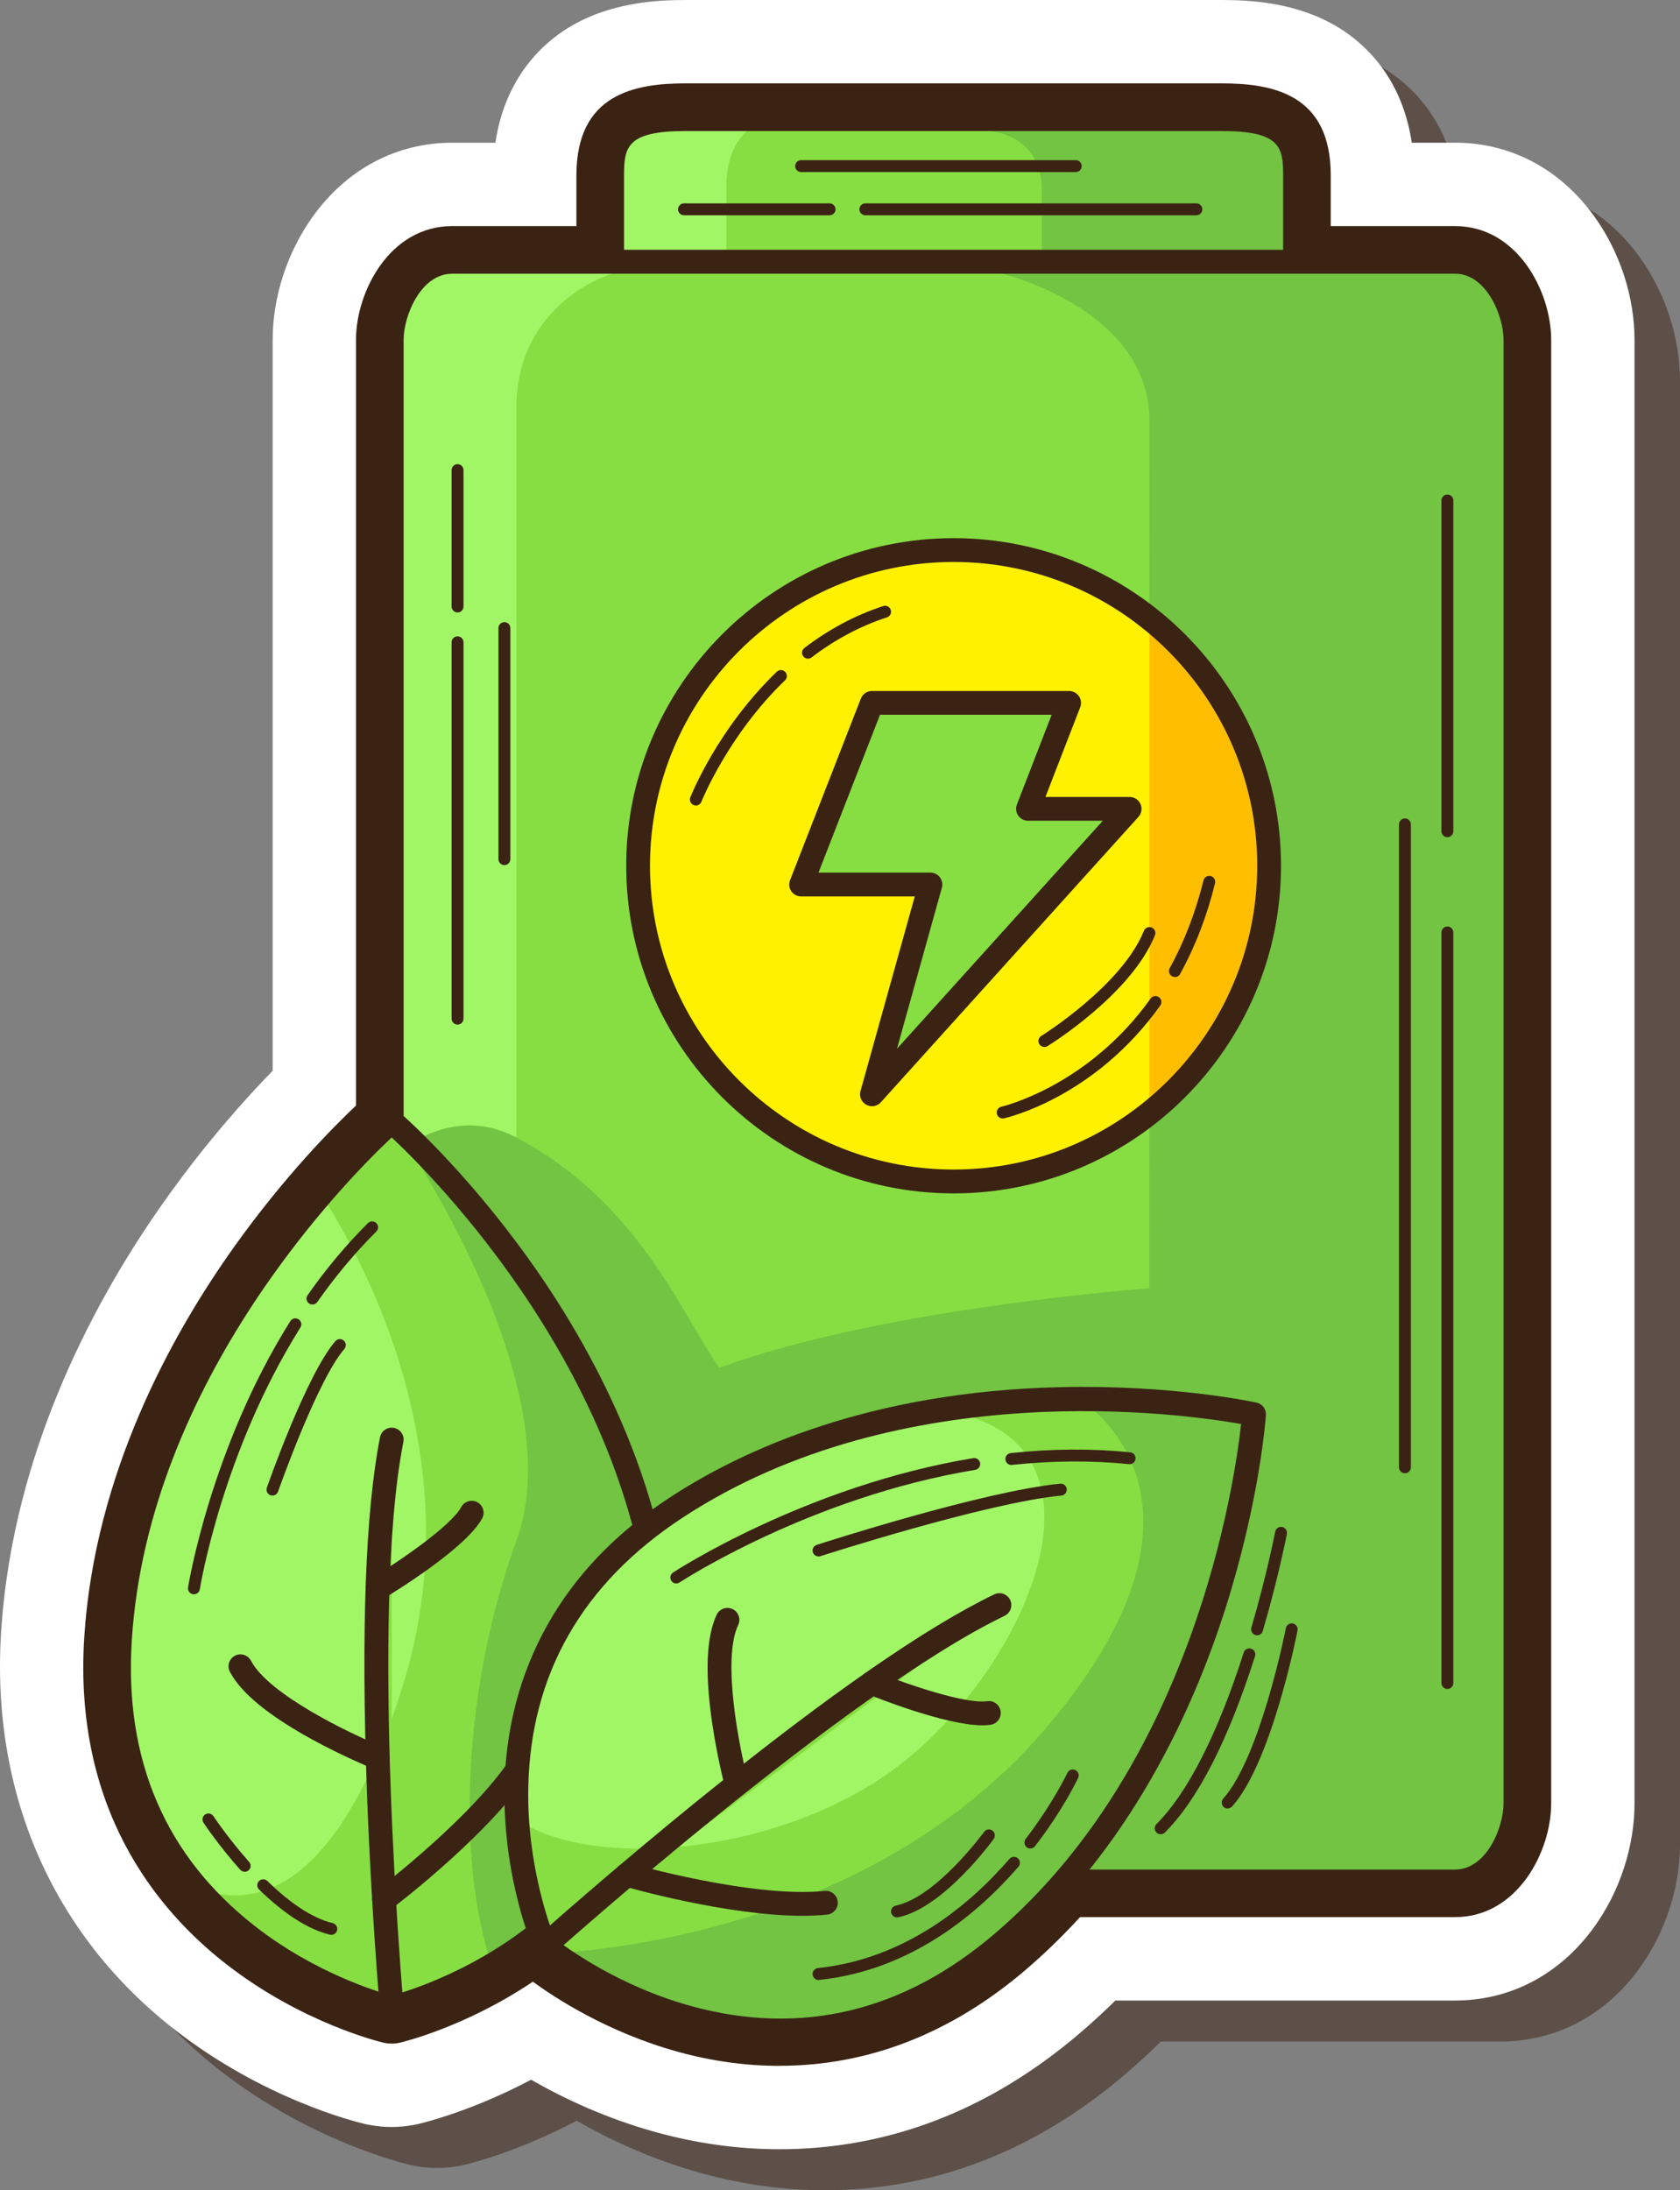 <?xml version="1.0" encoding="UTF-8"?>
<svg xmlns="http://www.w3.org/2000/svg" viewBox="0 0 363.71 473.88">
  <rect x="0" y="0" width="363.71" height="473.88" fill="#808080" stroke="none"/>
  <defs>
    <style>
      .cls-1 {
        fill: #fff;
      }

      .cls-2 {
        fill: #72c442;
      }

      .cls-3 {
        isolation: isolate;
      }

      .cls-4 {
        fill: #87de42;
      }

      .cls-5 {
        fill: #ffbf00;
      }

      .cls-6 {
        fill: #a1f666;
      }

      .cls-7 {
        mix-blend-mode: multiply;
        opacity: .51;
      }

      .cls-7, .cls-8 {
        fill: #3b2314;
      }

      .cls-9 {
        fill: #fff100;
      }
    </style>
  </defs>
  <g class="cls-3">
    <g id="Layer_2" data-name="Layer 2">
      <g id="Layer_1-2" data-name="Layer 1">
        <g>
          <path class="cls-7" d="m324.84,39.74h-9.35c-2.13-14.38-10.53-21.67-15.83-24.9-8.77-5.36-18.67-5.98-25.35-5.98h-116.03c-6.68,0-16.58.62-25.35,5.98-5.29,3.23-13.7,10.52-15.83,24.9h-9.35c-12.02,0-22.73,5.65-30.13,15.9-5.55,7.68-8.74,17.42-8.74,26.72v158.17c-6.11,6.27-14.49,15.66-23.09,27.73-14.9,20.9-33.18,54.14-35.7,93.74-2.22,34.96,11.2,65.57,37.8,86.19,19.13,14.83,38.71,19.71,40.84,20.21.46.11.93.2,1.4.28,1.5.27,3.02.4,4.52.4.74,0,1.47-.03,2.24-.1.04,0,.08,0,.12-.01.63-.06,1.26-.14,1.88-.25.58-.09,1.14-.2,1.63-.32,1.39-.33,11.66-2.86,24.31-9.55,6.96,4,16.19,8.37,27.12,11.38,8.82,2.43,17.79,3.66,26.64,3.66,23.63,0,45.5-8.44,65-25.08,2.62-2.24,5.21-4.61,7.73-7.09h73.52c12.02,0,22.73-5.65,30.13-15.9,5.55-7.68,8.74-17.42,8.74-26.72V82.35c0-9.29-3.18-19.03-8.74-26.72-7.41-10.25-18.11-15.9-30.13-15.9Z"/>
          <g>
            <path class="cls-1" d="m314.99,30.88h-9.35c-2.13-14.38-10.53-21.67-15.83-24.9-8.77-5.36-18.67-5.98-25.35-5.98h-116.03c-6.68,0-16.58.62-25.35,5.98-5.29,3.23-13.7,10.52-15.83,24.9h-9.35c-12.02,0-22.73,5.65-30.13,15.9-5.55,7.68-8.74,17.42-8.74,26.72v158.17c-6.11,6.27-14.49,15.66-23.09,27.73C21.04,280.29,2.76,313.53.24,353.13c-2.22,34.96,11.2,65.57,37.8,86.19,19.13,14.83,38.71,19.71,40.84,20.21.46.11.93.2,1.4.28,1.5.27,3.02.4,4.52.4.74,0,1.47-.03,2.24-.1.04,0,.08,0,.12-.01.63-.06,1.26-.14,1.88-.25.58-.09,1.14-.2,1.63-.32,1.39-.33,11.66-2.86,24.31-9.55,6.96,4,16.19,8.37,27.12,11.38,8.82,2.43,17.79,3.66,26.64,3.66,23.63,0,45.5-8.44,65-25.08,2.62-2.24,5.21-4.61,7.73-7.09h73.52c12.02,0,22.73-5.65,30.13-15.9,5.55-7.68,8.74-17.42,8.74-26.72V73.49c0-9.29-3.18-19.03-8.74-26.72-7.41-10.25-18.11-15.9-30.13-15.9Z"/>
            <path class="cls-8" d="m168.74,446.98c-7.24,0-14.59-1.01-21.86-3.01-15.35-4.22-26.79-11.74-31.52-15.2-14.59,9.8-28.19,13.06-28.8,13.2-.14.03-.31.06-.48.09-.19.04-.39.07-.59.08-.24.02-.47.03-.69.03-.47,0-.93-.04-1.41-.13-.13-.02-.25-.05-.37-.07-.7-.16-17.58-4.23-33.93-16.91-15.37-11.92-33.2-33.87-30.85-70.79,2.25-35.36,18.86-65.42,32.39-84.41,11.01-15.45,21.65-26.14,26.44-30.65V73.49c0-10.3,7.24-24.57,20.83-24.57h26.89v-10.98c0-17.63,12.63-19.9,23.64-19.9h116.03c11.01,0,23.64,2.26,23.64,19.9v10.98h26.89c13.59,0,20.83,14.27,20.83,24.57v316.74c0,10.3-7.24,24.57-20.83,24.57h-81.17c-3.76,4.1-7.71,7.93-11.78,11.41-16.14,13.78-34.07,20.76-53.29,20.76Z"/>
            <path class="cls-8" d="m314.99,54.07h-32.04v-16.14c0-10.75-5.01-14.74-18.48-14.74h-116.03c-13.47,0-18.48,4-18.48,14.74v16.14h-32.04c-10.09,0-15.68,11.48-15.68,19.42v167.97c-3.29,2.98-15.08,14.1-27.4,31.39-13.15,18.45-29.27,47.61-31.44,81.75-2.2,34.66,14.48,55.23,28.87,66.39,15.49,12.01,31.3,15.81,31.96,15.97.01,0,.03,0,.04,0,.18.04.36.06.54.06h0s0,0,0,0c.07,0,.15,0,.23,0,.07,0,.14-.03.21-.04.05,0,.1,0,.15-.02.64-.15,15.36-3.69,30.31-14.72.04.08.09.15.14.22.04.06.08.12.13.18.03.03.05.07.07.1.05.05.1.09.15.13.04.04.07.09.11.12.52.44,13.04,10.81,31.94,16.01,5.93,1.63,12.87,2.83,20.49,2.83,14.93,0,32.45-4.6,49.95-19.53,4.67-3.98,8.93-8.23,12.83-12.64h83.47c10.09,0,15.68-11.48,15.68-19.42V73.49c0-7.94-5.58-19.42-15.68-19.42Z"/>
            <g>
              <g>
                <g>
                  <g>
                    <path class="cls-4" d="m264.46,25.77h-116.03c-13.1,0-15.91,3.74-15.91,12.16v18.71h147.84v-18.71c0-8.42-2.81-12.16-15.91-12.16Z"/>
                    <path class="cls-6" d="m132.52,37.93v18.71h24.74v-16.25c0-13.68,9.91-14.62,9.91-14.62h-18.74c-13.1,0-15.91,3.74-15.91,12.16Z"/>
                    <path class="cls-2" d="m264.46,25.77h-47.1l-3.27,2.58s11.46.48,11.46,12.86v15.44h54.82v-18.71c0-8.42-2.81-12.16-15.91-12.16Z"/>
                    <path class="cls-8" d="m280.37,59.23h-147.84c-1.42,0-2.58-1.15-2.58-2.58v-18.71c0-10.75,5.01-14.74,18.48-14.74h116.03c13.47,0,18.48,4,18.48,14.74v18.71c0,1.42-1.15,2.58-2.58,2.58Zm-145.27-5.15h142.69v-16.14c0-6.12-.62-9.59-13.33-9.59h-116.03c-12.71,0-13.33,3.46-13.33,9.59v16.14Z"/>
                  </g>
                  <g>
                    <path class="cls-4" d="m314.99,56.65H97.9c-8.42,0-13.1,10.29-13.1,16.84v316.74c0,6.55,4.68,16.84,13.1,16.84h217.09c8.42,0,13.1-10.29,13.1-16.84V73.49c0-6.55-4.68-16.84-13.1-16.84Z"/>
                    <path class="cls-6" d="m84.8,73.49v213.69l26.98,12.9V88.42c0-23.22,20.74-29.2,20.74-29.2l-4.45-2.58h-30.17c-8.42,0-13.1,10.29-13.1,16.84Z"/>
                    <path class="cls-2" d="m84.8,378.56l39.8,28.52h190.39c8.42,0,13.1-10.29,13.1-16.84V73.49c0-6.55-4.68-16.84-13.1-16.84h-88.09l-9.88,2.58s31.83,7.61,31.83,31.83-.03,187.68-.03,187.68c0,0-57.95,4.24-93.06,17.2-7.69-10.4-17-35.59-43.99-49.83-9.8-5.17-19.1-2.04-26.98,4.03v128.42Z"/>
                    <path class="cls-8" d="m314.99,409.66H97.9c-10.09,0-15.68-11.48-15.68-19.42V73.49c0-7.94,5.58-19.42,15.68-19.42h217.09c10.09,0,15.68,11.48,15.68,19.42v316.74c0,7.94-5.58,19.42-15.68,19.42ZM97.9,59.23c-6.91,0-10.52,9.29-10.52,14.27v316.74c0,4.98,3.61,14.27,10.52,14.27h217.09c6.91,0,10.52-9.29,10.52-14.27V73.49c0-4.98-3.61-14.27-10.52-14.27H97.9Z"/>
                  </g>
                  <g>
                    <circle class="cls-9" cx="206.45" cy="187.33" r="68.31"/>
                    <path class="cls-5" d="m248.85,133.8v107.06c15.77-12.51,25.9-31.83,25.9-53.53s-10.13-41.02-25.9-53.53Z"/>
                    <path class="cls-8" d="m206.45,258.21c-39.09,0-70.88-31.8-70.88-70.88s31.8-70.89,70.88-70.89,70.88,31.8,70.88,70.89-31.8,70.88-70.88,70.88Zm0-136.62c-36.24,0-65.73,29.49-65.73,65.73s29.49,65.73,65.73,65.73,65.73-29.49,65.73-65.73-29.49-65.73-65.73-65.73Z"/>
                  </g>
                  <g>
                    <g>
                      <path class="cls-4" d="m143.65,354.76c-4.13-64.92-58.84-112.14-58.84-112.14,0,0-54.71,47.22-58.84,112.14-4.13,64.92,58.84,79.68,58.84,79.68,0,0,62.97-14.76,58.84-79.68Z"/>
                      <path class="cls-2" d="m111.78,333.43c-11.52,31.53-13.02,69.25-5.3,91.79,17.78-10.44,39.66-31.34,37.17-70.46-4.13-64.92-58.84-112.14-58.84-112.14,0,0,39.71,55.98,26.98,90.81Z"/>
                      <path class="cls-6" d="m25.96,354.76c-1.54,24.27,6.29,41.52,16.7,53.62,16.05,6.58,32.76-5.3,44.72-44.24,14.53-47.29-7.25-89.2-17.87-105.77-16.52,19.06-40.85,53.94-43.55,96.4Z"/>
                      <path class="cls-8" d="m84.8,437.02c-.2,0-.39-.02-.59-.07-.67-.16-16.47-3.96-31.96-15.97-14.39-11.15-31.07-31.72-28.87-66.39,2.17-34.14,18.3-63.3,31.44-81.75,14.21-19.94,27.72-31.69,28.29-32.18.97-.83,2.4-.83,3.37,0,.57.49,14.08,12.24,28.29,32.18,13.15,18.45,29.27,47.61,31.44,81.75h0c2.2,34.66-14.48,55.23-28.87,66.39-15.49,12.01-31.3,15.81-31.96,15.97-.19.05-.39.07-.59.07Zm0-190.91c-9.16,8.58-52.67,52.15-56.27,108.82-1.65,25.95,7.34,46.77,26.73,61.87,12.99,10.12,26.58,14.18,29.54,14.98,2.96-.8,16.55-4.86,29.54-14.98,19.39-15.1,28.38-35.92,26.73-61.87h0c-3.6-56.67-47.11-100.24-56.27-108.82Z"/>
                    </g>
                    <g>
                      <path class="cls-4" d="m84.8,434.44s-7.49-84.98,0-122.96"/>
                      <path class="cls-8" d="m84.8,437.02c-1.32,0-2.45-1.01-2.56-2.35-.02-.21-1.89-21.61-2.82-47.37-1.25-34.69-.29-60.37,2.85-76.32.28-1.4,1.63-2.31,3.03-2.03,1.4.28,2.31,1.63,2.03,3.03-7.33,37.19-.04,121.39.04,122.24.12,1.42-.92,2.67-2.34,2.79-.08,0-.15.01-.23.01Z"/>
                    </g>
                    <g>
                      <path class="cls-4" d="m83.14,411s22.25-16.79,30.67-30.83"/>
                      <path class="cls-8" d="m83.14,413.58c-.78,0-1.55-.35-2.06-1.02-.86-1.14-.63-2.75.5-3.61.22-.17,21.95-16.66,30.01-30.1.73-1.22,2.31-1.62,3.54-.88,1.22.73,1.62,2.32.88,3.54-8.58,14.3-30.4,30.86-31.33,31.56-.46.35-1.01.52-1.55.52Z"/>
                    </g>
                    <g>
                      <path class="cls-4" d="m81.47,380.17s-24.28-9.83-29.42-19.65"/>
                      <path class="cls-8" d="m81.47,382.75c-.32,0-.65-.06-.97-.19-.25-.1-6.29-2.56-13.05-6.27-9.36-5.14-15.31-10.04-17.68-14.57-.66-1.26-.17-2.82,1.09-3.48,1.26-.66,2.82-.17,3.48,1.09,3.86,7.36,21.6,15.82,28.11,18.46,1.32.53,1.96,2.04,1.42,3.36-.41,1-1.37,1.61-2.39,1.61Z"/>
                    </g>
                    <g>
                      <path class="cls-4" d="m81.74,343.67s17.1-10.28,20.38-16.37"/>
                      <path class="cls-8" d="m81.74,346.25c-.87,0-1.73-.44-2.21-1.25-.73-1.22-.34-2.8.88-3.54,6.38-3.84,17.3-11.41,19.44-15.38.67-1.25,2.24-1.72,3.49-1.05s1.72,2.24,1.05,3.49c-3.51,6.52-19.51,16.26-21.32,17.35-.42.25-.87.37-1.33.37Z"/>
                    </g>
                  </g>
                  <g>
                    <g>
                      <path class="cls-4" d="m217.01,420.34c49.48-42.23,54.47-114.33,54.47-114.33,0,0-70.6-15.48-125.03,20.15-54.44,35.62-28.49,94.87-28.49,94.87,0,0,49.57,41.55,99.05-.68Z"/>
                      <path class="cls-2" d="m233.54,302.66c.24.14,35.16,20.78-6.29,70.3-35.67,42.61-91.92,48.74-107.23,49.63,9.81,7.17,53.43,34.93,97.01-2.25,49.48-42.23,54.47-114.33,54.47-114.33,0,0-15.67-3.43-37.94-3.34Z"/>
                      <path class="cls-6" d="m203.25,305.07c-18.58,2.97-38.59,9.17-56.8,21.08-30.5,19.96-35.76,47.33-34.5,67.54,15.83,10.7,54.07,7.96,79.68-9.53,29.53-20.17,54.23-73.43,11.62-79.09Z"/>
                      <path class="cls-8" d="m168.74,441.83c-7.62,0-14.56-1.2-20.49-2.83-18.9-5.2-31.42-15.57-31.94-16.01-.3-.26-.55-.58-.7-.94-.27-.62-6.71-15.55-6.39-35.15.3-18.2,6.76-43.89,35.82-62.91,15.8-10.34,43.25-22.87,84.28-23.85,24.46-.59,41.98,3.18,42.72,3.34,1.25.27,2.11,1.42,2.02,2.7-.05.75-1.35,18.6-8.79,41.93-6.88,21.58-20.55,51.97-46.57,74.18h0c-17.49,14.93-35.01,19.53-49.95,19.53Zm-48.65-22.4c2.41,1.89,13.81,10.33,29.7,14.66,23.71,6.46,45.77,1.18,65.55-15.7,43.19-36.86,51.98-97.8,53.35-110.28-12.36-2.19-73.31-10.88-120.83,20.21-21.76,14.24-33.03,33.92-33.49,58.49-.31,16.46,4.59,29.77,5.72,32.62Zm96.92.91h0,0Z"/>
                    </g>
                    <g>
                      <path class="cls-4" d="m117.96,421.02s63.52-56.94,98.41-73.73"/>
                      <path class="cls-8" d="m117.96,423.6c-.71,0-1.41-.29-1.92-.86-.95-1.06-.86-2.69.2-3.64.16-.14,16.16-14.47,36.22-30.66,27.02-21.8,48.14-36.43,62.79-43.47,1.28-.62,2.82-.08,3.44,1.2.62,1.28.08,2.82-1.2,3.44-34.16,16.43-97.17,72.76-97.8,73.32-.49.44-1.11.66-1.72.66Z"/>
                    </g>
                    <g>
                      <path class="cls-4" d="m135.73,405.63s26.78,7.74,43.06,6.06"/>
                      <path class="cls-8" d="m173.74,414.51c-16.36,0-37.72-6.11-38.72-6.4-1.37-.4-2.16-1.82-1.76-3.19.39-1.37,1.82-2.16,3.19-1.76.26.08,26.5,7.58,42.08,5.97,1.41-.15,2.68.88,2.83,2.3.15,1.42-.88,2.68-2.3,2.83-1.68.17-3.47.25-5.32.25Z"/>
                    </g>
                    <g>
                      <path class="cls-4" d="m159.4,385.82s-6.69-25.32-1.92-35.33"/>
                      <path class="cls-8" d="m159.4,388.39c-1.14,0-2.18-.76-2.49-1.92-.07-.26-1.72-6.56-2.81-14.21-1.5-10.57-1.14-18.27,1.06-22.89.61-1.28,2.15-1.83,3.44-1.22,1.28.61,1.83,2.15,1.22,3.44-3.58,7.51.29,26.77,2.08,33.56.36,1.38-.46,2.79-1.83,3.15-.22.06-.44.09-.66.09Z"/>
                    </g>
                    <g>
                      <path class="cls-4" d="m188.77,364.14s18.48,7.52,25.32,6.49"/>
                      <path class="cls-8" d="m212.72,373.3c-8.02,0-23.1-6.03-24.92-6.77-1.32-.54-1.95-2.04-1.42-3.36.54-1.32,2.04-1.95,3.36-1.42,6.9,2.8,19.49,7.01,23.96,6.33,1.41-.21,2.72.76,2.93,2.17s-.76,2.72-2.17,2.93c-.53.08-1.12.12-1.75.12Z"/>
                    </g>
                  </g>
                </g>
                <g>
                  <polygon class="cls-4" points="188.77 152.08 173.44 191.38 201.43 191.38 188.77 236.76 244.55 175 222.56 175 231.45 152.08 188.77 152.08"/>
                  <path class="cls-8" d="m188.77,239.34c-.42,0-.85-.1-1.24-.32-1.05-.58-1.56-1.8-1.24-2.95l11.75-42.11h-24.6c-.85,0-1.65-.42-2.13-1.12-.48-.7-.58-1.6-.27-2.39l15.33-39.3c.39-.99,1.34-1.64,2.4-1.64h42.68c.85,0,1.65.42,2.13,1.12.48.7.58,1.59.28,2.39l-7.53,19.42h18.23c1.02,0,1.94.6,2.35,1.53.41.93.24,2.02-.44,2.77l-55.78,61.76c-.5.56-1.2.85-1.91.85Zm-11.56-50.54h24.22c.81,0,1.57.38,2.05,1.02s.65,1.47.43,2.25l-9.72,34.84,44.56-49.33h-16.19c-.85,0-1.65-.42-2.13-1.12-.48-.7-.58-1.59-.28-2.39l7.53-19.42h-37.16l-13.32,34.15Z"/>
                </g>
              </g>
              <path class="cls-8" d="m259.01,46.58h-71.67c-.71,0-1.29-.58-1.29-1.29s.58-1.29,1.29-1.29h71.67c.71,0,1.29.58,1.29,1.29s-.58,1.29-1.29,1.29Z"/>
              <path class="cls-8" d="m179.6,46.58h-31.52c-.71,0-1.29-.58-1.29-1.29s.58-1.29,1.29-1.29h31.52c.71,0,1.29.58,1.29,1.29s-.58,1.29-1.29,1.29Z"/>
              <path class="cls-8" d="m232.89,37.23h-59.45c-.71,0-1.29-.58-1.29-1.29s.58-1.29,1.29-1.29h59.45c.71,0,1.29.58,1.29,1.29s-.58,1.29-1.29,1.29Z"/>
              <path class="cls-8" d="m99.06,221.69c-.71,0-1.29-.58-1.29-1.29v-81.43c0-.71.58-1.29,1.29-1.29s1.29.58,1.29,1.29v81.43c0,.71-.58,1.29-1.29,1.29Z"/>
              <path class="cls-8" d="m99.06,132.52c-.71,0-1.29-.58-1.29-1.29v-29.51c0-.71.58-1.29,1.29-1.29s1.29.58,1.29,1.29v29.51c0,.71-.58,1.29-1.29,1.29Z"/>
              <path class="cls-8" d="m109.2,187.18c-.71,0-1.29-.58-1.29-1.29v-49.99c0-.71.58-1.29,1.29-1.29s1.29.58,1.29,1.29v49.99c0,.71-.58,1.29-1.29,1.29Z"/>
              <path class="cls-8" d="m254.36,211.39c-.21,0-.42-.05-.62-.16-.62-.34-.85-1.13-.51-1.75,3.16-5.72,5.62-12.11,7.32-19,.17-.69.87-1.11,1.56-.94.69.17,1.11.87.94,1.56-1.75,7.11-4.3,13.71-7.56,19.63-.23.43-.68.67-1.13.67Z"/>
              <path class="cls-8" d="m217.08,242c-.59,0-1.12-.41-1.26-1.01-.16-.69.28-1.38.98-1.54.19-.04,18.75-4.4,32.3-23.4.41-.58,1.22-.71,1.8-.3.58.41.71,1.22.3,1.8-14.14,19.84-33.04,24.24-33.84,24.42-.09.02-.19.03-.28.03Z"/>
              <path class="cls-8" d="m226.1,226.53c-.43,0-.85-.22-1.1-.61-.37-.61-.19-1.4.42-1.77.17-.11,17.46-10.89,22.23-22.76.27-.66,1.02-.98,1.68-.71.66.27.98,1.02.71,1.68-5.1,12.67-22.53,23.54-23.27,23.99-.21.13-.44.19-.68.19Z"/>
              <path class="cls-8" d="m174.93,142.52c-.39,0-.77-.17-1.03-.51-.43-.57-.32-1.37.24-1.81,5.34-4.07,11.09-7.12,17.08-9.07.68-.22,1.4.15,1.62.83.22.68-.15,1.4-.83,1.62-5.72,1.86-11.21,4.77-16.32,8.67-.23.18-.51.26-.78.26Z"/>
              <path class="cls-8" d="m150.65,174.28c-.16,0-.32-.03-.47-.09-.66-.26-.99-1.01-.73-1.67.24-.6,5.97-14.92,18.72-27.18.51-.49,1.33-.48,1.82.04.49.51.48,1.33-.04,1.82-12.32,11.85-18.05,26.13-18.1,26.27-.2.51-.69.82-1.2.82Z"/>
              <path class="cls-8" d="m313.35,365.43c-.71,0-1.29-.58-1.29-1.29v-162.39c0-.71.58-1.29,1.29-1.29s1.29.58,1.29,1.29v162.39c0,.71-.58,1.29-1.29,1.29Z"/>
              <path class="cls-8" d="m313.35,181.14c-.71,0-1.29-.58-1.29-1.29v-71.56c0-.71.58-1.29,1.29-1.29s1.29.58,1.29,1.29v71.56c0,.71-.58,1.29-1.29,1.29Z"/>
              <path class="cls-8" d="m304.16,318.76c-.71,0-1.29-.58-1.29-1.29v-139.1c0-.71.58-1.29,1.29-1.29s1.29.58,1.29,1.29v139.1c0,.71-.58,1.29-1.29,1.29Z"/>
              <path class="cls-8" d="m251.27,396.87c-.33,0-.66-.13-.91-.38-.5-.51-.5-1.32,0-1.82,6.75-6.72,13.28-19.55,18.9-37.12.22-.68.94-1.05,1.62-.83.68.22,1.05.94.83,1.62-5.82,18.22-12.4,31.06-19.53,38.16-.25.25-.58.37-.91.37Z"/>
              <path class="cls-8" d="m272.14,353.82c-.12,0-.24-.02-.36-.05-.68-.2-1.07-.92-.87-1.6,3.38-11.5,5.14-20.67,5.16-20.76.13-.7.81-1.15,1.51-1.02.7.13,1.16.81,1.02,1.51-.02.09-1.81,9.37-5.22,21-.17.56-.68.93-1.24.93Z"/>
              <path class="cls-8" d="m265.78,391.31c-.31,0-.61-.11-.86-.33-.53-.48-.57-1.29-.1-1.82,8.05-8.98,13.51-36.6,13.56-36.88.14-.7.82-1.15,1.51-1.02.7.14,1.15.81,1.02,1.51-.23,1.16-5.65,28.6-14.17,38.1-.26.28-.61.43-.96.43Z"/>
              <path class="cls-8" d="m67.64,282.25c-.26,0-.51-.08-.74-.23-.58-.41-.72-1.21-.31-1.79,4.03-5.74,8.43-10.99,13.07-15.59.51-.5,1.32-.5,1.82,0,.5.51.5,1.32,0,1.82-4.54,4.5-8.83,9.62-12.78,15.24-.25.36-.65.55-1.06.55Z"/>
              <path class="cls-8" d="m41.98,344.96c-.07,0-.13,0-.2-.02-.7-.11-1.18-.77-1.07-1.47.05-.3,4.84-30.06,22.14-57.62.38-.6,1.18-.78,1.78-.41.6.38.78,1.17.41,1.78-17.01,27.09-21.73,56.35-21.78,56.64-.1.64-.65,1.09-1.27,1.09Z"/>
              <path class="cls-8" d="m58.99,323.59c-.14,0-.28-.02-.43-.07-.67-.23-1.03-.97-.79-1.64.35-1,8.62-24.5,14.83-31.7.46-.54,1.28-.6,1.82-.13.54.46.6,1.28.13,1.82-5.9,6.83-14.27,30.62-14.35,30.86-.19.53-.68.86-1.22.86Z"/>
              <path class="cls-8" d="m218.95,316.97c-.65,0-1.21-.49-1.28-1.15-.08-.71.44-1.34,1.14-1.42,8.88-.95,17.59-1.01,25.87-.17.71.07,1.22.7,1.15,1.41s-.7,1.23-1.41,1.15c-8.11-.82-16.63-.76-25.34.17-.05,0-.09,0-.14,0Z"/>
              <path class="cls-8" d="m146.42,342.62c-.42,0-.83-.2-1.08-.58-.39-.59-.23-1.39.36-1.79.28-.19,28.73-18.78,65.01-24.76.71-.11,1.37.36,1.48,1.06.11.7-.36,1.37-1.06,1.48-35.74,5.89-63.73,24.18-64.01,24.36-.22.15-.47.21-.71.21Z"/>
              <path class="cls-8" d="m177.21,336.77c-.54,0-1.05-.35-1.23-.89-.22-.68.15-1.4.83-1.62,1.46-.47,36.01-11.61,52.72-13.24.71-.08,1.34.45,1.41,1.16.07.71-.45,1.34-1.16,1.41-16.43,1.6-51.82,13.01-52.18,13.12-.13.04-.27.06-.4.06Z"/>
              <path class="cls-8" d="m177.21,428.4c-.65,0-1.21-.49-1.28-1.16-.07-.71.44-1.34,1.15-1.42,19.11-1.99,33.09-13.94,41.46-23.62.46-.54,1.28-.6,1.82-.13.54.46.6,1.28.13,1.82-8.67,10.03-23.19,22.42-43.14,24.5-.05,0-.09,0-.14,0Z"/>
              <path class="cls-8" d="m223.07,399.96c-.27,0-.55-.09-.78-.27-.56-.43-.67-1.24-.24-1.81,5.95-7.77,9-14.21,9.03-14.28.3-.65,1.07-.92,1.71-.62.64.3.92,1.07.62,1.71-.13.27-3.18,6.75-9.32,14.75-.25.33-.64.51-1.02.51Z"/>
              <path class="cls-8" d="m194.19,414.86c-.6,0-1.13-.42-1.26-1.03-.14-.7.3-1.38,1-1.52,8.76-1.8,19.01-15.81,19.12-15.95.42-.58,1.22-.71,1.8-.29.58.42.7,1.22.29,1.8-.44.61-10.95,14.96-20.68,16.96-.09.02-.18.03-.26.03Z"/>
              <path class="cls-8" d="m71.73,418.64c-.1,0-.2-.01-.3-.04-4.66-1.12-9.82-4.41-15.34-9.77-.51-.5-.52-1.31-.03-1.82.5-.51,1.31-.52,1.82-.03,5.18,5.04,9.94,8.1,14.15,9.12.69.17,1.12.86.95,1.55-.14.59-.67.99-1.25.99Z"/>
              <path class="cls-8" d="m52.96,404.98c-.36,0-.71-.15-.96-.43-4.71-5.29-7.82-9.99-7.95-10.18-.39-.59-.23-1.39.37-1.78.59-.39,1.39-.23,1.79.37.03.05,3.14,4.74,7.72,9.89.47.53.43,1.35-.11,1.82-.24.22-.55.33-.86.33Z"/>
            </g>
          </g>
        </g>
      </g>
    </g>
  </g>
</svg>